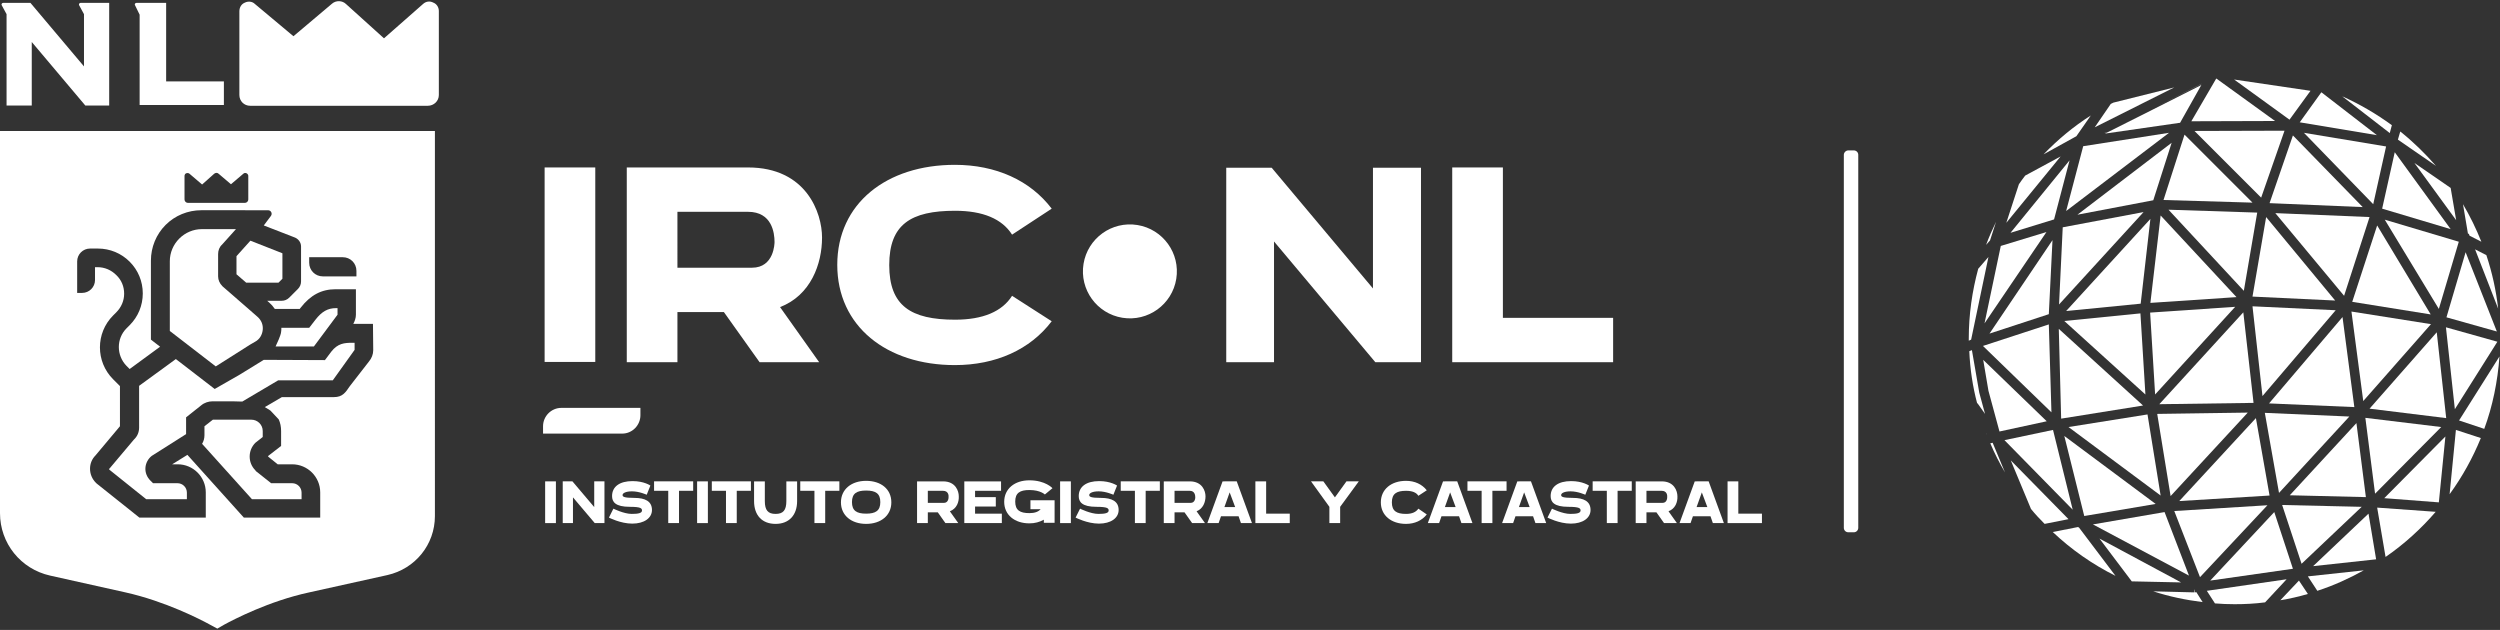<?xml version="1.0" encoding="utf-8"?>
<!-- Generator: Adobe Illustrator 25.2.1, SVG Export Plug-In . SVG Version: 6.00 Build 0)  -->
<svg version="1.1" id="IRC" xmlns="http://www.w3.org/2000/svg" xmlns:xlink="http://www.w3.org/1999/xlink" x="0px" y="0px"
	 viewBox="0 0 952.5 240" style="enable-background:new 0 0 952.5 240;" xml:space="preserve">
<rect x="0" y="0" width="952.5" height="240" fill="#333333" stroke="none"/>
<style type="text/css">
	.st0{fill:#FFFFFF;}
</style>
<g id="secundario">
	<path class="st0" d="M165.1,1c-1.3-0.7-2.8-0.5-3.9,0.5l-14.9,13.1L131.9,1.6c-1.5-1.5-3.9-1.5-5.4-0.2l-14.7,12.4L97.1,1.5
		c-1-1-2.6-1.1-3.8-0.5c-1.3,0.5-2.1,1.8-2.1,3.3v31.9c0,2.3,1.8,4.1,4.1,4.1h67.7c2.3,0,4.2-1.8,4.2-4.1V4.2
		C167.2,2.8,166.4,1.5,165.1,1"/>
	
		<ellipse transform="matrix(0.16 -0.987 0.987 0.16 259.54 511.858)" class="st0" cx="430.6" cy="103.4" rx="17.9" ry="17.9"/>
	<path class="st0" d="M704.2,57.3h2.1c0.9,0,1.7,0.7,1.7,1.7v142.1c0,0.9-0.7,1.7-1.7,1.7h-2.1c-0.9,0-1.7-0.7-1.7-1.7V59
		C702.5,58.1,703.3,57.3,704.2,57.3z"/>
	<path class="st0" d="M206.9,162.4c0-3.8,3.1-7,7-7H244v2.8c0,3.8-3.1,7-6.9,7h-30.2L206.9,162.4L206.9,162.4z"/>
</g>
<g id="primario">
	<path class="st0" d="M2.5,5.4v34.8h9.6V16l20.4,24.2h9.1V1.1H30.7c-0.4,0-0.7,0.4-0.6,0.8L32,5.4l0,0v19.9L11.6,1.1H1.2
		c-0.4,0-0.7,0.4-0.6,0.8L2.5,5.4L2.5,5.4z"/>
	<path class="st0" d="M53.2,5.6V40h32.1v-9h-22V1.1H52c-0.4,0-0.8,0.4-0.6,0.8L53.2,5.6z"/>
	<g>
		<path class="st0" d="M207.5,137.9V63.8h19.3v74.1H207.5z"/>
		<path class="st0" d="M297.2,117l14.9,21h-22.7l-13.6-19.1h-17.7v19.1h-19.3V63.8H285c22.3,0,28.2,17.4,28.2,26.7
			C313.2,100.6,308.9,112.5,297.2,117L297.2,117z M285,80.7h-26.9V102h28.4c8.5,0,8.6-9.4,8.6-9.8C295.1,88.7,294.1,80.7,285,80.7z"
			/>
		<path class="st0" d="M400.7,122.4c-8.2,10.8-21.3,16.7-36.9,16.7c-26,0-44.8-14.8-44.8-38.2s18.8-38.1,44.8-38.1
			c15.6,0,28.7,5.9,36.9,16.7l-15.1,9.9c-3.8-6-11.1-9.1-21.7-9.1c-16.9,0-25.1,5.2-25.1,20.7s8.2,20.8,25.1,20.8
			c10.6,0,17.9-3.1,21.7-9.1L400.7,122.4L400.7,122.4z"/>
	</g>
	<g>
		<path class="st0" d="M523.2,63.9h18.2v74.1H524l-38.6-46v46h-18.2V63.9h17.3l38.6,46V63.9L523.2,63.9z"/>
		<path class="st0" d="M572.6,121.1h42v16.9h-61.3V63.8h19.3V121.1L572.6,121.1z"/>
	</g>
	<g>
		<path class="st0" d="M207.7,199.3v-15.9h4.1v15.9H207.7z"/>
		<path class="st0" d="M226.4,183.4h3.9v15.9h-3.7l-8.3-9.8v9.8h-3.9v-15.9h3.7l8.3,9.8L226.4,183.4L226.4,183.4z"/>
		<path class="st0" d="M248.4,194.3c0,3.1-3,5.2-7.5,5.2s-8.9-2.3-8.9-2.3l1.7-3.4c0,0,4,2,7,2c2.5,0,3.9-0.3,3.9-1.3
			c0-0.8-0.4-1.4-4.6-1.4c-5.6,0-6.8-1.9-6.8-4.1c0-3.6,2.9-5.7,7.8-5.7c4.4,0,6.8,1.7,6.8,1.7l-1.4,3.5c0,0-2.8-1.3-5.6-1.3
			c-2.4,0-3.6,0.7-3.6,1.4c0,0.6,0.4,1.1,4.5,1.1S248.4,191,248.4,194.3L248.4,194.3z"/>
		<path class="st0" d="M249.2,183.4h14.9v3.6h-5.4v12.3h-4.1V187h-5.4L249.2,183.4L249.2,183.4z"/>
		<path class="st0" d="M265.6,199.3v-15.9h4.1v15.9H265.6z"/>
		<path class="st0" d="M271.2,183.4h14.9v3.6h-5.4v12.3h-4.1V187h-5.4L271.2,183.4L271.2,183.4z"/>
		<path class="st0" d="M299.6,190.9v-7.5h4.1v7.5c0,5.4-3.1,8.7-8.2,8.7s-8.2-3.2-8.2-8.7v-7.5h4.1v7.5c0,3.5,1.2,4.9,4.1,4.9
			S299.6,194.4,299.6,190.9L299.6,190.9z"/>
		<path class="st0" d="M304.9,183.4h14.9v3.6h-5.4v12.3h-4.1V187h-5.4L304.9,183.4L304.9,183.4z"/>
		<path class="st0" d="M339.6,191.4c0,5-4,8.2-9.6,8.2s-9.6-3.2-9.6-8.2c0-5,4-8.2,9.6-8.2S339.6,186.3,339.6,191.4z M330,186.9
			c-3.6,0-5.4,1.1-5.4,4.4s1.8,4.4,5.4,4.4s5.4-1.1,5.4-4.4S333.6,186.9,330,186.9z"/>
		<path class="st0" d="M361.9,194.8l3.2,4.5h-4.9l-2.9-4.1h-3.8v4.1h-4.1v-15.9h9.9c4.8,0,6,3.7,6,5.7
			C365.4,191.3,364.5,193.8,361.9,194.8L361.9,194.8z M359.3,187h-5.8v4.6h6.1c1.8,0,1.8-2,1.8-2.1C361.5,188.7,361.3,187,359.3,187
			L359.3,187z"/>
		<path class="st0" d="M371.5,195.7h10.2v3.6h-14.3v-15.9h14v3.6h-9.9v2.4h7.9v3.6h-7.9L371.5,195.7L371.5,195.7z"/>
		<path class="st0" d="M392.6,190.6h9.2v8.6h-4.1v-1.2c-1.6,0.9-3.4,1.4-5.5,1.4c-5.6,0-9.6-3.2-9.6-8.2s4-8.2,9.6-8.2
			c6.1,0,8.8,3,8.8,3l-2.9,2.4c0,0-1.7-1.7-5.9-1.7c-3.6,0-5.4,1.1-5.4,4.4s1.8,4.4,5.4,4.4c2,0,3.4-0.5,4.3-1.5h-3.9L392.6,190.6
			L392.6,190.6z"/>
		<path class="st0" d="M403.9,199.3v-15.9h4.1v15.9H403.9z"/>
		<path class="st0" d="M426.2,194.3c0,3.1-3,5.2-7.5,5.2s-8.9-2.3-8.9-2.3l1.7-3.4c0,0,4,2,7,2c2.5,0,3.9-0.3,3.9-1.3
			c0-0.8-0.4-1.4-4.6-1.4c-5.6,0-6.8-1.9-6.8-4.1c0-3.6,2.9-5.7,7.8-5.7c4.4,0,6.8,1.7,6.8,1.7l-1.4,3.5c0,0-2.8-1.3-5.6-1.3
			c-2.4,0-3.6,0.7-3.6,1.4c0,0.6,0.4,1.1,4.5,1.1S426.2,191,426.2,194.3L426.2,194.3z"/>
		<path class="st0" d="M427,183.4h14.9v3.6h-5.4v12.3h-4.1V187H427L427,183.4L427,183.4z"/>
		<path class="st0" d="M455.9,194.8l3.2,4.5h-4.9l-2.9-4.1h-3.8v4.1h-4.1v-15.9h9.9c4.8,0,6,3.7,6,5.7
			C459.3,191.3,458.4,193.8,455.9,194.8z M453.3,187h-5.8v4.6h6.1c1.8,0,1.8-2,1.8-2.1C455.4,188.7,455.2,187,453.3,187z"/>
		<path class="st0" d="M471.2,183.4l5.8,15.9h-4.2l-0.9-2.6h-6.7l-0.9,2.6H460l5.8-15.9H471.2z M468.5,187.6l-2,5.6h4.1L468.5,187.6
			z"/>
		<path class="st0" d="M482.4,195.7h9v3.6h-13.1v-15.9h4.1L482.4,195.7L482.4,195.7z"/>
		<path class="st0" d="M499.5,183.4h4.7l4.4,6.1l4.4-6.1h4.7l-7.1,9.7v6.2h-4.1v-6.2L499.5,183.4L499.5,183.4z"/>
		<path class="st0" d="M543.6,196c-1.8,2.3-4.6,3.6-7.9,3.6c-5.6,0-9.6-3.2-9.6-8.2c0-5,4-8.2,9.6-8.2c3.3,0,6.1,1.3,7.9,3.6
			l-3.2,2.1c-0.8-1.3-2.4-1.9-4.7-1.9c-3.6,0-5.4,1.1-5.4,4.4s1.8,4.4,5.4,4.4c2.3,0,3.8-0.7,4.7-2L543.6,196L543.6,196z"/>
		<path class="st0" d="M555.2,183.4l5.8,15.9h-4.2l-0.9-2.6h-6.7l-0.9,2.6H544l5.8-15.9H555.2z M552.5,187.6l-2,5.6h4.1L552.5,187.6
			z"/>
		<path class="st0" d="M559.1,183.4h14.9v3.6h-5.4v12.3h-4.1V187h-5.4V183.4z"/>
		<path class="st0" d="M583.3,183.4l5.8,15.9H585l-0.9-2.6h-6.7l-0.9,2.6h-4.2l5.8-15.9H583.3z M580.7,187.6l-2,5.6h4.1L580.7,187.6
			z"/>
		<path class="st0" d="M606,194.3c0,3.1-3,5.2-7.5,5.2c-4.5,0-8.9-2.3-8.9-2.3l1.7-3.4c0,0,4,2,7,2c2.5,0,3.9-0.3,3.9-1.3
			c0-0.8-0.4-1.4-4.6-1.4c-5.6,0-6.8-1.9-6.8-4.1c0-3.6,2.9-5.7,7.8-5.7c4.4,0,6.8,1.7,6.8,1.7l-1.4,3.5c0,0-2.8-1.3-5.6-1.3
			c-2.4,0-3.6,0.7-3.6,1.4c0,0.6,0.4,1.1,4.5,1.1S606,191,606,194.3L606,194.3z"/>
		<path class="st0" d="M606.8,183.4h14.9v3.6h-5.4v12.3h-4.1V187h-5.4V183.4z"/>
		<path class="st0" d="M635.7,194.8l3.2,4.5h-4.9l-2.9-4.1h-3.8v4.1h-4.1v-15.9h9.9c4.8,0,6,3.7,6,5.7
			C639.2,191.3,638.3,193.8,635.7,194.8z M633.1,187h-5.8v4.6h6.1c1.8,0,1.8-2,1.8-2.1C635.3,188.7,635.1,187,633.1,187z"/>
		<path class="st0" d="M651,183.4l5.8,15.9h-4.2l-0.9-2.6H645l-0.9,2.6h-4.2l5.8-15.9H651z M648.4,187.6l-2,5.6h4.1L648.4,187.6z"/>
		<path class="st0" d="M662.3,195.7h9v3.6h-13.1v-15.9h4.1L662.3,195.7L662.3,195.7z"/>
	</g>
	<g>
		<polygon class="st0" points="838.7,32 838.8,31.9 820.3,41.3 		"/>
		<polygon class="st0" points="801.8,50.6 830.4,46 802,50.5 		"/>
		<polygon class="st0" points="895.9,118.7 900.4,152.8 926.2,123.5 		"/>
		<polygon class="st0" points="895.1,158.7 862.9,157.3 868.3,187.8 		"/>
		<polygon class="st0" points="905.7,85.9 896.2,115 926.1,119.8 		"/>
		<polygon class="st0" points="856.4,157.2 821.9,157.7 827,189 		"/>
		<polygon class="st0" points="785.3,159.5 816.5,154.5 784.4,125.3 		"/>
		<polygon class="st0" points="818.2,157.9 788.1,162.7 823.2,188.8 		"/>
		<polygon class="st0" points="815.6,115.7 819.3,83.4 787.2,118.5 		"/>
		<polygon class="st0" points="877.8,50.6 904.2,77.8 909.1,55.8 		"/>
		<polygon class="st0" points="866.9,81.2 893.1,112.7 902.8,82.7 		"/>
		<polygon class="st0" points="897.8,161.2 872.4,188.7 901.4,189.4 		"/>
		<polygon class="st0" points="861.5,75.3 870.4,49.8 836.1,49.9 		"/>
		<polygon class="st0" points="902.8,155.7 932,159.3 928.4,126.6 		"/>
		<polygon class="st0" points="824.7,195.1 797.4,199.8 834,219.3 		"/>
		<polygon class="st0" points="859.5,159.3 830.3,190.9 864.7,188.8 		"/>
		<polygon class="st0" points="784.5,116 816.7,80.8 785.9,86.6 		"/>
		<polygon class="st0" points="821.3,192 786.5,166.1 794.1,196.6 		"/>
		<polygon class="st0" points="781.6,157.1 780.6,123.6 755.5,131.8 		"/>
		<polygon class="st0" points="787.2,80.4 826.4,50.6 793.7,55.7 		"/>
		<polygon class="st0" points="892.5,120.8 864.5,153.7 897,155.1 		"/>
		<polygon class="st0" points="799.9,205.2 812.2,221.5 831,221.9 		"/>
		<polygon class="st0" points="905.6,51.5 884.5,35.2 884.4,35.2 876.2,46.6 		"/>
		<path class="st0" d="M766.1,175.4l7.7,18.5c1.6,2,3.4,3.9,5.2,5.7l9.1-1.8L766.1,175.4L766.1,175.4z"/>
		<polygon class="st0" points="824.3,76.2 858.2,77.2 832.3,51.3 		"/>
		<path class="st0" d="M805.2,39.1c-0.3,0.2-0.7,0.3-1,0.5l-6.1,8.9l30.3-15.2L805.2,39.1z"/>
		<path class="st0" d="M757.6,97.9l-3.9,4.5c-2.3,8.5-3.6,17.4-3.6,26.6c0,0.3,0,0.5,0,0.8l0.9-0.4L757.6,97.9L757.6,97.9z"/>
		<path class="st0" d="M771.6,66.9c-0.8,1.1-1.7,2.2-2.4,3.3l-4.8,14.7l20.7-25.3L771.6,66.9L771.6,66.9z"/>
		<polygon class="st0" points="929.2,117.7 936.8,92.1 908.6,83.7 		"/>
		<polygon class="st0" points="858.2,113 889.7,114.5 863.4,82.7 		"/>
		<polygon class="st0" points="864.7,77.4 900.2,78.9 873.6,51.6 		"/>
		<polygon class="st0" points="854.9,110.8 860,81 826.2,79.9 		"/>
		<polygon class="st0" points="822.7,154 858.6,153.5 854.7,119 		"/>
		<polygon class="st0" points="819.3,115.4 852.1,113.2 823.2,82.1 		"/>
		<polygon class="st0" points="786.5,122.3 817.4,150.3 815.5,119.4 		"/>
		<polygon class="st0" points="821.1,150.3 851.6,116.9 819.2,119.1 		"/>
		<polygon class="st0" points="889.9,118.2 858.2,116.7 862,150.9 		"/>
		<polygon class="st0" points="820.4,76.3 827.4,54.4 791.5,81.8 		"/>
		<path class="st0" d="M868.8,228.7c3.6-0.6,7.1-1.4,10.5-2.4l-3.4-5.1L868.8,228.7L868.8,228.7z"/>
		<polygon class="st0" points="881.3,215.7 905.3,213.1 902.4,195.7 		"/>
		<path class="st0" d="M946.5,163.4c3.2-8.7,5.1-18,5.8-27.6l-15.4,24.4L946.5,163.4L946.5,163.4z"/>
		<polygon class="st0" points="929.2,191.4 931.7,166.3 908.4,189.8 		"/>
		<polygon class="st0" points="866.5,195.1 842.1,221.2 873.6,216.7 		"/>
		<path class="st0" d="M836.3,225.7l-0.1-1l-0.1-0.1l0,1.1l-15.7-0.4c6.1,2,12.4,3.3,18.8,4.1l-2.4-3.8L836.3,225.7L836.3,225.7z"/>
		<path class="st0" d="M751.3,133.4l-1,0.4c0.3,6.8,1.3,13.5,3,19.9l0.1-0.1l2.9,4.1l-2.2-8.1L751.3,133.4L751.3,133.4z"/>
		<path class="st0" d="M756.9,165.4l0.1,0l-0.3-0.4C756.8,165.1,756.9,165.2,756.9,165.4L756.9,165.4z"/>
		<path class="st0" d="M791.7,200.8l-9.6,1.9c7.1,6.7,15.1,12.3,23.9,16.7l-13.9-18.4L791.7,200.8z"/>
		<path class="st0" d="M758.3,168.9c1.6,3.8,3.5,7.5,5.6,11.1l-4.7-11.3L758.3,168.9L758.3,168.9z"/>
		<path class="st0" d="M908.9,212.2c7.1-4.9,13.5-10.7,19.1-17.2l-22.3-1.6L908.9,212.2L908.9,212.2z"/>
		<path class="st0" d="M840.8,225.1l3.1,4.8c2.5,0.2,5,0.3,7.5,0.3c3.9,0,7.8-0.2,11.6-0.7l8.2-8.8L840.8,225.1L840.8,225.1z"/>
		<path class="st0" d="M951.8,117.6c-0.8-7-2.3-13.8-4.5-20.4L943,95L951.8,117.6z"/>
		<polygon class="st0" points="933.7,87.3 912.4,58 907.6,79.5 		"/>
		<path class="st0" d="M882.9,225.1c6.2-2,12.1-4.7,17.7-7.8l-21.3,2.3L882.9,225.1L882.9,225.1z"/>
		<path class="st0" d="M760.5,84.5c-1.4,2.9-2.7,5.8-3.8,8.8l1.5-1.7L760.5,84.5z"/>
		<path class="st0" d="M914.5,50.1l-0.9,3.1l14.5,10C923.9,58.4,919.4,54,914.5,50.1L914.5,50.1z"/>
		<path class="st0" d="M796.6,44c-6.6,4.2-12.6,9.2-18,14.8l12.5-6.9L796.6,44L796.6,44z"/>
		<path class="st0" d="M933.3,188.3c4.8-6.6,8.8-13.8,11.9-21.4l-9.5-3.1L933.3,188.3L933.3,188.3z"/>
		<polygon class="st0" points="779.8,160.5 755.6,137.1 757.6,148.9 761.8,164.4 		"/>
		<polygon class="st0" points="863.9,192.5 828.4,194.7 838.2,219.9 		"/>
		<polygon class="st0" points="789.7,194.2 782.2,163.8 763.7,167.7 		"/>
		<polygon class="st0" points="899.8,193.1 869.5,192.4 876.9,214.8 		"/>
		<polygon class="st0" points="880.3,34.6 851.2,30.3 872.3,45.6 		"/>
		<polygon class="st0" points="779.7,88.4 762.3,93.7 756.1,123.2 		"/>
		<polygon class="st0" points="866.8,46.1 844.4,29.9 834.9,46.2 		"/>
		<polygon class="st0" points="930.1,162.7 901.2,159.2 904.9,188.1 		"/>
		<polygon class="st0" points="758,127.1 780.6,119.7 782,91.5 		"/>
		<polygon class="st0" points="951.5,130.2 931.9,124.7 935.3,155.9 		"/>
		<polygon class="st0" points="802,50.9 830.4,46.8 830.6,46.8 838.7,32.4 820.3,41.7 		"/>
		<polygon class="st0" points="782.6,83.6 788.5,61.1 766,88.7 		"/>
		<polygon class="st0" points="935.8,83.9 933.7,71.6 919.9,62.1 		"/>
		<path class="st0" d="M911.3,47.7c-5.9-4.3-12.2-8-18.9-11l18.1,14L911.3,47.7L911.3,47.7z"/>
		<path class="st0" d="M940.6,89l0.3,0.8l4.5,2.3c-2-5-4.3-9.7-7-14.3l1.9,11.3L940.6,89z"/>
		<polygon class="st0" points="932.1,120.9 951.3,126.3 939.4,96.1 		"/>
	</g>
	<g>
		<polygon class="st0" points="106.1,107.7 107.6,106.2 107.6,96.5 95.4,91.7 90.1,97.6 90.1,104.5 93.8,107.7 		"/>
		<path class="st0" d="M82.2,139.6l13.1-8.3l1.9-1.1c1.7-0.9,2.7-2.6,2.9-4.5c0.2-1.9-0.5-3.7-2-5l-3.2-2.8l-10-8.7l-0.2-0.2
			c-1-1-1.6-2.3-1.6-3.7v-8.5c0-1.4,0.5-2.7,1.5-3.6l5.3-5.9h-13c-3.2,0-6.3,1.3-8.6,3.6c-2.3,2.3-3.6,5.4-3.6,8.6l0,26.6
			L82.2,139.6L82.2,139.6z"/>
		<path class="st0" d="M128.6,119.9l0-2.5H128c-3.1,0-5.4,1.3-7.8,4.4l-2.4,3.1h-10.6c0,0.5,0,1.1-0.1,1.6c-0.1,1.3-1.6,4.4-2.1,5.5
			h14.6L128.6,119.9L128.6,119.9z"/>
		<path class="st0" d="M97.3,179.2c-2.9-2.9-2.9-7.6,0-10.5l2.8-2.2v-2.3c0-2.4-2-4.3-4.3-4.3h-1.5h-5.7v0l-7.5,0l-3.2,2.5v3.4
			c0,1.2-0.3,2.3-0.9,3.3l19,21.1h18.9v-2.5c0-2-1.6-3.6-3.6-3.6h-8l-5.8-4.6L97.3,179.2L97.3,179.2z"/>
		<path class="st0" d="M0,49.9v145.6c0,11.5,7.9,21.3,19.1,23.8l28.7,6.4c15.2,3.4,28.6,10.3,32.4,12.4l2.6,1.4l2.6-1.5
			c3.7-2,17.1-9,32.4-12.3l29.8-6.6c10.6-2.4,18.1-11.6,18.1-22.5V49.9L0,49.9L0,49.9z M117.8,98h12.8c2.9,0,5.2,2.3,5.2,5.2v2.1
			H123c-2.9,0-5.2-2.3-5.2-5.2L117.8,98L117.8,98z M70.3,67c0-0.4,0.3-0.9,0.7-1s0.9-0.1,1.2,0.2l4.8,4.1l4.6-4.1
			c0.5-0.4,1.2-0.5,1.7,0l4.7,4l4.7-4c0.3-0.3,0.8-0.4,1.2-0.2c0.4,0.2,0.7,0.6,0.7,1V76c0,0.7-0.6,1.3-1.3,1.3H71.6
			c-0.7,0-1.3-0.6-1.3-1.3L70.3,67L70.3,67z M142.2,133.4c0,1.6-0.6,3.1-1.6,4.3l-7.3,9.4c-1.7,2.5-2.8,4.2-6.1,4.2h-19.8l-6.5,3.8
			l2.1,1.3l3.2,3.4c0.6,1.3,0.9,2.8,0.9,4.4v5.7l-4.9,3.8c-0.1,0.1-0.1,0.2,0,0.3l3.6,2.9h5.5c5.9,0,10.7,4.8,10.7,10.7v9.6H92.9
			l-21.5-23.9l-5.8,3.6h2.1c5.9,0,10.7,4.8,10.7,10.7v9.6H53.1l-16.3-13l-0.3-0.3c-1.4-1.4-2.2-3.3-2.2-5.3c0-1.9,0.7-3.7,2.1-5.1
			l9.3-11.1v-15.3l-2.6-2.6c-6.7-6.7-6.7-17.6,0-24.3l1.2-1.2c1.9-1.9,3-4.4,3-7.1s-1-5.2-3-7.1c-1.9-1.9-4.4-3-7.1-3h-1v4.9
			c0,2.7-2.2,4.9-4.9,4.9h-1.9v-12c0-2.7,2.2-4.9,4.9-4.9h3c4.6,0,8.9,1.8,12.1,5c3.2,3.2,5,7.5,5,12.1s-1.8,8.9-5,12.1l-1.2,1.2
			c-3.9,3.9-3.9,10.3,0,14.3l1.2,1.2l11.6-8.5l-3.5-2.7l0-30.1c0-5.1,2-10,5.6-13.6c3.6-3.6,8.5-5.6,13.6-5.6H96v0h6.1
			c1.2,0,1.8,1.3,1.1,2.2l-2.7,3.6l11.6,4.5c1.5,0.5,2.6,1.9,2.6,3.5v13.3c0,1.1-0.4,2.1-1.2,2.9l-3.3,3.3c-0.8,0.8-1.8,1.2-2.9,1.2
			h-5.5l0.8,0.7c0.8,0.7,1.5,1.5,2.1,2.4h9.5l0.3-0.4c3.8-4.9,8-7.1,13.4-7.1h7.7v9.7c0,1.2-0.4,2.4-1,3.5h7.5L142.2,133.4
			L142.2,133.4z"/>
		<path class="st0" d="M126.2,134l-2.4,3.2l-23.3-0.1l-9.1,5.6l-9.6,5.5l-14.8-11.4l-14,10.2v15.9c0,1.8-0.7,3.4-2,4.6l-9.1,10.8
			l-0.2,0.2c-0.1,0.1-0.1,0.2-0.1,0.2c0,0.1,0,0.1,0,0.2l14.1,11.3h15.5v-2.5c0-2-1.6-3.6-3.6-3.6h-9.3l-1-1c-1.3-1.3-2-3-1.9-4.8
			c0.1-1.8,1-3.5,2.4-4.6l13.1-8.3V159l5.8-4.6c1.2-1,2.8-1.5,4.3-1.5h7.6l3.7,0.1l13.7-8.1h20.8l8.3-11.6l0-2.7h-0.8
			C131.2,130.6,128.7,130.8,126.2,134L126.2,134z"/>
	</g>
</g>
</svg>
